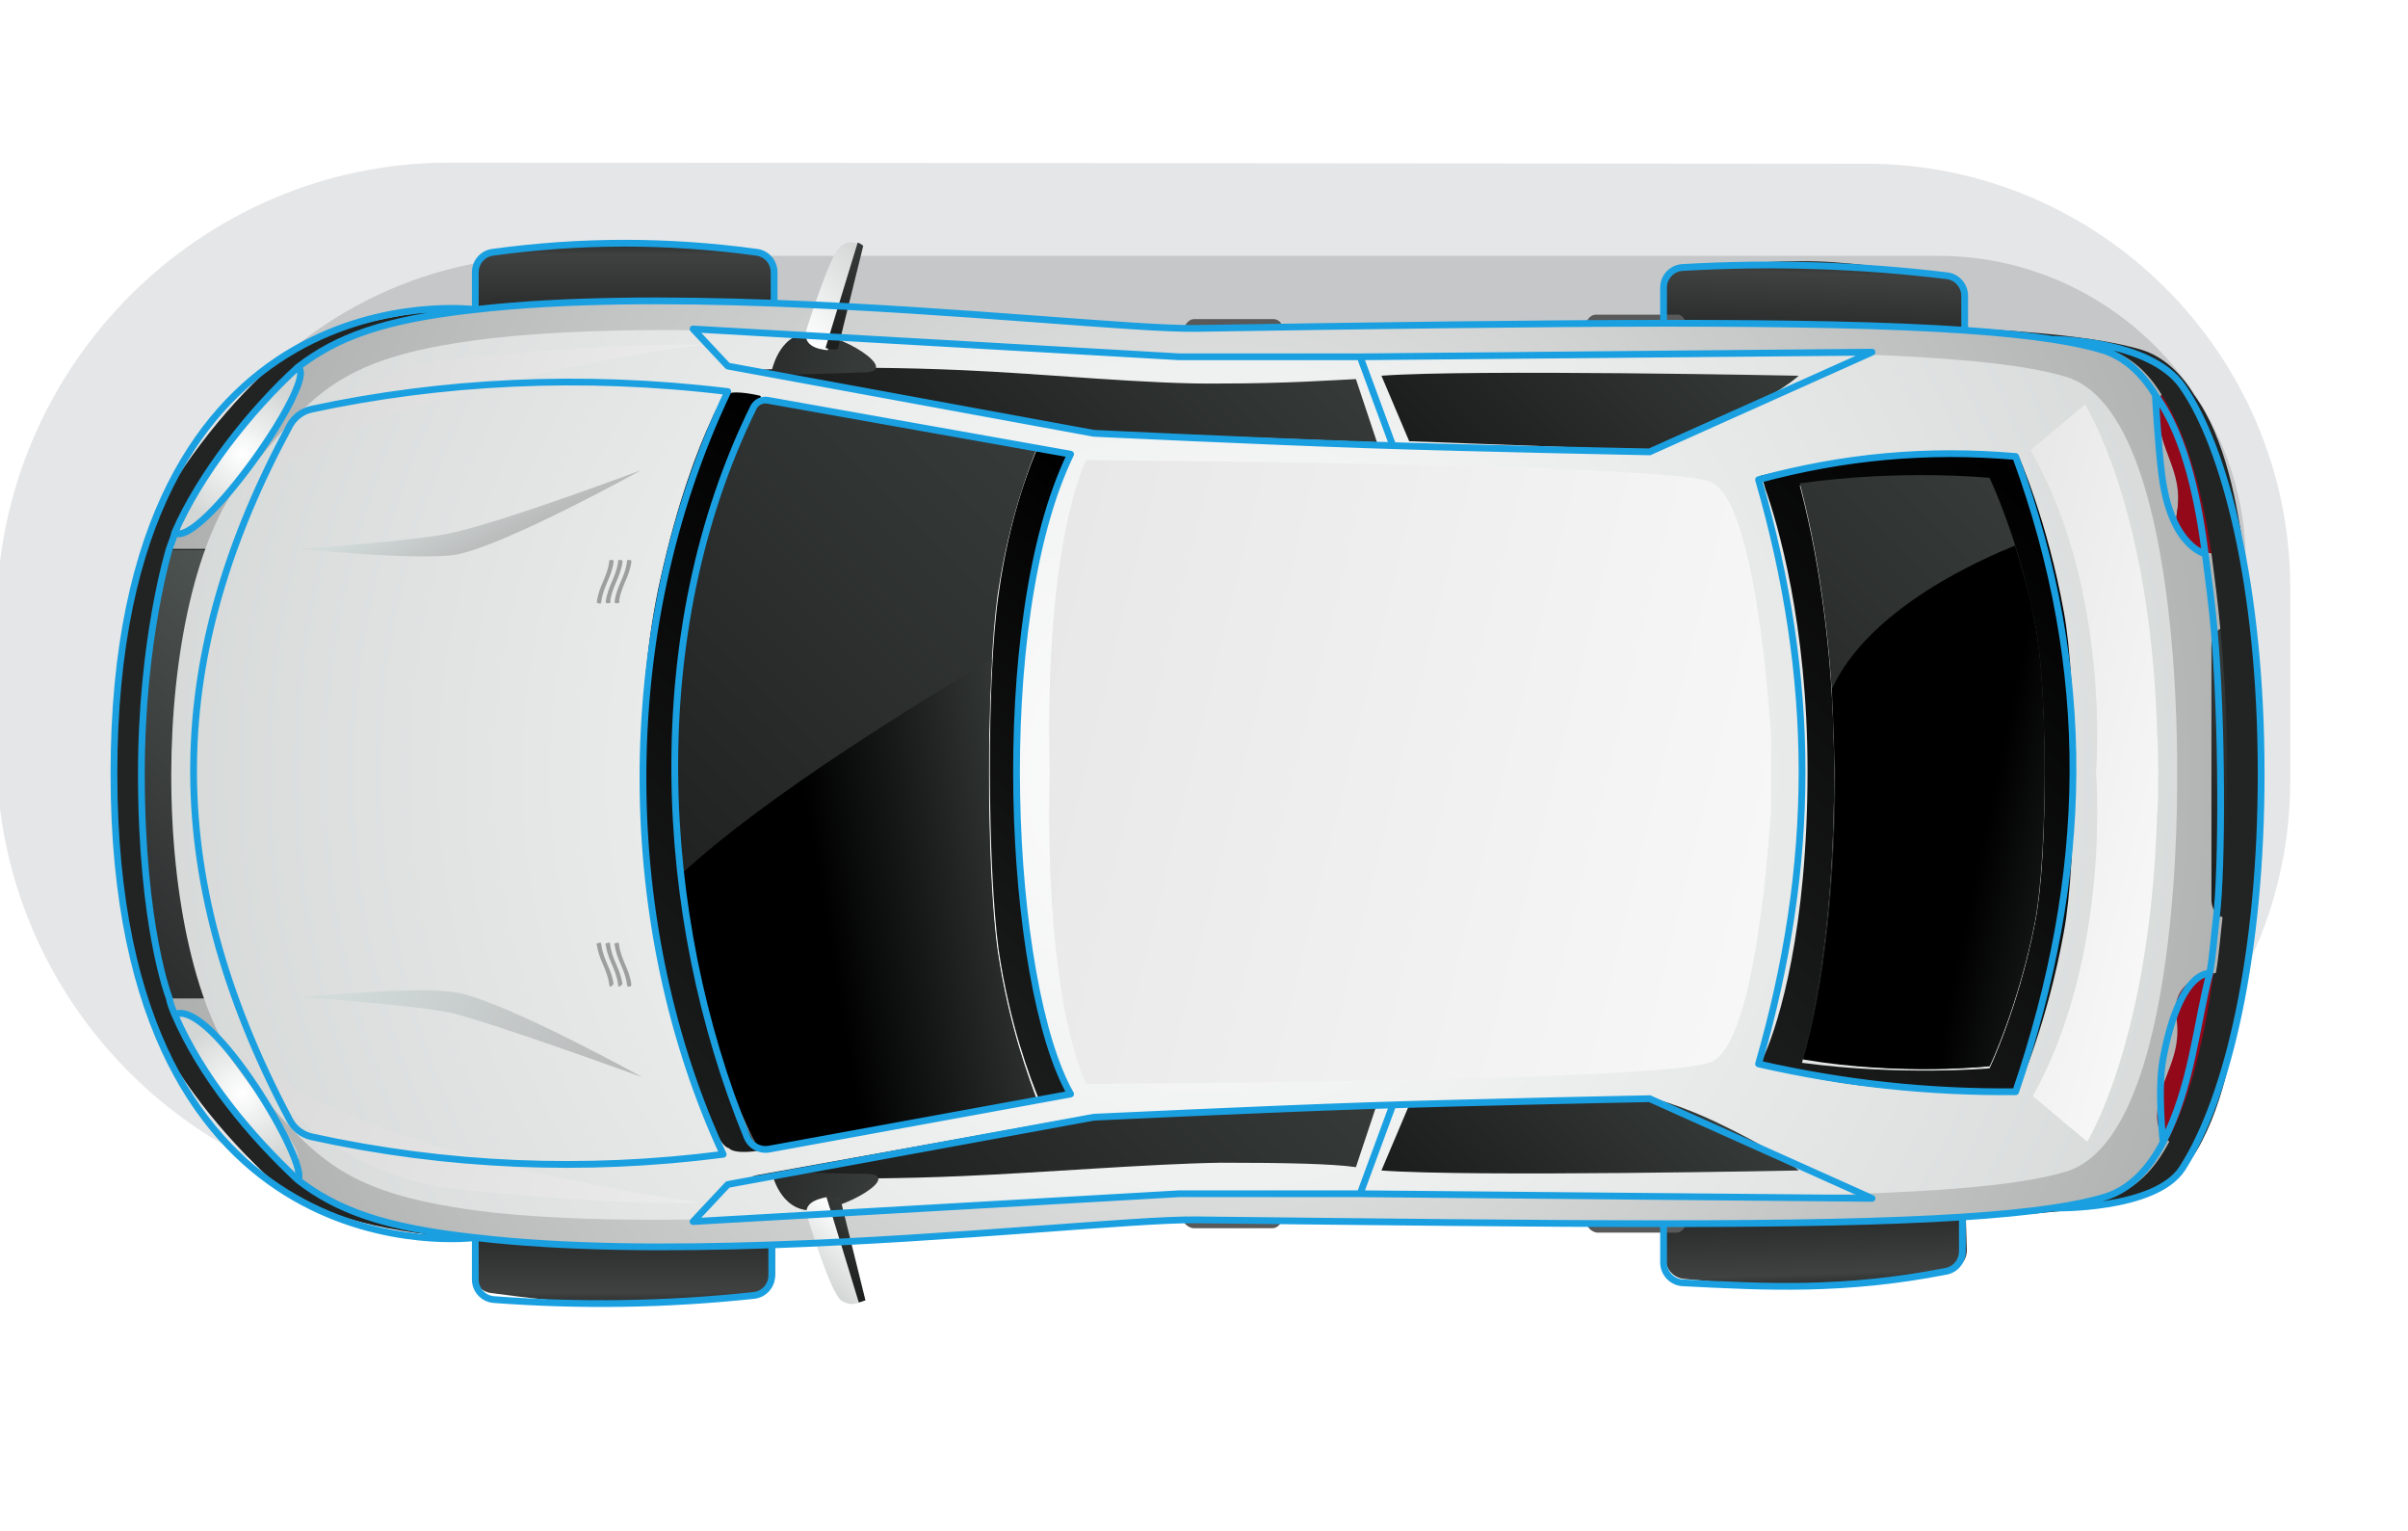 <svg width="711" height="452" viewBox="0 0 711 452" fill="none" xmlns="http://www.w3.org/2000/svg">
<g clip-path="url(#clip0_129_2)">
<g opacity="0.3" filter="url(#filter0_f_129_2)">
<path d="M551.069 355.652C619.873 355.652 676.227 299.298 676.227 230.494V173.485C676.227 104.681 619.873 48.328 551.069 48.328L132.676 48C59.285 48 -0.672 107.958 -1 181.676V222.303C-1 295.694 58.958 355.652 132.676 355.979L551.069 355.652Z" fill="#A9AAAE"/>
</g>
<g opacity="0.473" filter="url(#filter1_f_129_2)">
<path d="M572.039 355.652C622.168 355.979 663.123 315.025 662.795 264.896L663.123 166.277C663.123 116.476 622.168 75.521 572.367 75.521H163.475C95.982 75.521 41.266 130.237 41.266 197.73V233.77C41.266 301.264 95.982 355.979 163.475 355.979L572.039 355.652Z" fill="#A4A5A9"/>
</g>
<path d="M139.87 358.206C139.87 354.892 142.557 352.206 145.871 352.207L222.824 352.211C226.138 352.212 228.824 354.898 228.824 358.212L228.822 375.793C228.822 378.759 226.667 381.274 223.728 381.673C215.057 382.851 197.126 385.054 184.345 385.053C171.564 385.053 153.634 382.847 144.963 381.668C142.024 381.269 139.869 378.753 139.869 375.787L139.87 358.206Z" fill="url(#paint0_linear_129_2)"/>
<path d="M139.87 98.514C139.87 101.827 142.557 104.513 145.871 104.513L222.824 104.508C226.138 104.508 228.824 101.822 228.824 98.508L228.822 80.927C228.822 77.961 226.667 75.446 223.728 75.046C215.057 73.869 197.126 71.666 184.345 71.666C171.564 71.667 153.634 73.873 144.963 75.051C142.024 75.451 139.869 77.967 139.869 80.932L139.87 98.514Z" fill="url(#paint1_linear_129_2)"/>
<path d="M491.261 354.206C491.151 350.894 493.748 348.12 497.06 348.011L573.971 345.476C577.283 345.367 580.057 347.964 580.166 351.275L580.745 368.847C580.843 371.811 578.771 374.396 575.847 374.892C567.22 376.356 549.372 379.149 536.597 379.57C523.823 379.991 505.83 378.379 497.125 377.487C494.174 377.185 491.937 374.741 491.84 371.777L491.261 354.206Z" fill="url(#paint2_linear_129_2)"/>
<path d="M491.261 102.514C491.151 105.826 493.748 108.599 497.06 108.708L573.971 111.243C577.283 111.352 580.057 108.756 580.166 105.444L580.745 87.872C580.843 84.908 578.771 82.323 575.847 81.827C567.22 80.364 549.372 77.57 536.597 77.149C523.823 76.728 505.83 78.341 497.125 79.233C494.174 79.535 491.937 81.978 491.84 84.942L491.261 102.514Z" fill="url(#paint3_linear_129_2)"/>
<path d="M353.506 359.911C501.926 361.549 601.933 362.86 633.386 353.031C640.267 350.737 645.837 345.168 650.096 336.977C658.543 320.733 659.905 302.258 663.857 287.176C664.84 281.606 665.167 276.036 665.822 270.794C667.62 256.413 667.623 212.62 665.167 185.608C664.512 178.4 663.529 170.864 662.546 163.329C660.764 149.669 657.168 129.141 647.802 116.477C643.871 109.924 638.629 105.337 632.731 103.371C601.278 93.542 501.598 94.525 353.178 96.818C325.329 97.146 204.083 83.058 132.33 91.249C105.136 94.197 91.376 99.439 79.908 108.286C65.97 120.93 50.917 140.089 43.541 157.104C43.213 158.742 42.558 160.052 41.902 162.018C41.902 162.018 33.692 188.671 33.692 228.201C33.692 273.519 41.902 294.384 41.902 294.384C42.23 296.022 42.72 297.396 43.541 299.298C51.601 317.996 65.97 335.103 79.908 348.116C91.376 356.963 105.136 362.205 132.33 365.153C204.411 373.672 325.657 359.584 353.506 359.911Z" fill="#222423"/>
<path d="M353.505 359.911C501.925 361.55 592.353 362.86 623.806 353.031C630.687 350.737 636.256 345.168 640.516 336.977C638.878 335.339 637.567 332.717 637.567 329.441C637.567 317.646 644.775 312.404 643.137 299.626C641.499 290.78 649.362 288.159 654.277 287.176C655.259 281.606 655.587 276.036 656.242 270.794C654.604 269.811 653.621 267.518 653.621 265.552L652.966 190.85C652.966 188.884 653.949 186.591 655.587 185.608C654.932 178.4 653.949 170.864 652.966 163.329C648.051 162.346 641.171 159.397 642.809 151.206C645.103 138.428 637.567 132.858 637.239 121.391C637.239 119.425 637.567 117.787 638.222 116.477C634.291 109.924 629.048 105.337 623.151 103.371C591.698 93.542 501.597 94.525 353.177 96.818C325.328 97.146 212.293 83.058 140.541 91.248C113.347 94.197 99.586 99.439 88.119 108.286C89.102 111.89 88.119 116.149 85.825 119.098L62.235 151.206C59.614 154.483 56.01 156.776 51.751 157.104C51.423 158.742 50.768 160.052 50.113 162.018H80.255V294.384H50.113C50.44 296.022 51.096 297.333 51.751 299.298C55.682 299.954 59.614 301.92 62.235 305.196L85.825 337.304C88.446 340.581 89.102 344.512 88.119 348.116C99.586 356.963 113.347 362.205 140.541 365.154C212.621 373.672 325.656 359.584 353.505 359.911Z" fill="url(#paint4_radial_129_2)"/>
<path d="M80.584 162.345H50.442C38.974 200.023 38.647 256.705 50.442 294.711H80.584V162.345Z" fill="url(#paint5_linear_129_2)"/>
<path d="M350.229 352.047C492.751 353.685 579.903 354.996 610.046 345.822C644.775 335.338 642.809 228.528 642.809 228.528C642.809 228.528 644.775 121.718 610.046 111.234C579.903 102.06 493.079 103.043 350.229 105.008C323.69 105.336 214.915 92.231 145.783 99.766C100.569 105.008 93.033 115.165 72.065 140.721C43.56 175.123 43.233 282.26 72.065 316.99C93.361 342.218 100.569 352.702 145.783 357.945C214.587 365.153 323.363 351.392 350.229 352.047Z" fill="url(#paint6_radial_129_2)"/>
<path d="M303.378 278.331C300.101 254.741 299.774 201.336 303.378 178.073C307.309 150.552 316.483 133.515 316.483 133.515L306.654 131.549C304.033 137.446 297.808 153.501 294.859 175.452C291.255 200.025 291.583 256.051 294.859 280.296C298.135 302.576 304.36 318.63 306.654 324.2L316.155 323.217C316.155 323.217 307.309 305.852 303.378 278.331Z" fill="url(#paint7_linear_129_2)"/>
<path d="M224.417 339.599C223.107 338.288 222.124 335.995 220.158 332.063C216.226 323.545 210.329 308.473 205.086 284.883C197.878 250.809 197.878 205.595 205.414 171.848C210.656 148.258 216.554 133.187 220.485 124.668C222.124 121.064 223.434 118.443 224.745 117.133L224.417 116.805C224.417 116.805 217.537 115.167 215.243 116.15C213.605 117.133 211.967 119.426 210.001 124.013C206.069 132.532 200.172 147.603 194.93 171.193C187.394 204.94 187.722 249.826 194.93 283.9C200.172 307.49 206.069 322.562 210.001 331.08C211.967 335.667 213.277 338.288 215.243 338.944C217.209 340.909 224.417 339.599 224.417 339.599Z" fill="url(#paint8_linear_129_2)"/>
<path d="M294.53 280.622C290.926 256.049 291.254 200.023 294.53 175.778C297.806 153.499 304.031 137.445 306.325 131.875L224.743 117.786C223.432 119.097 221.794 121.39 220.484 125.322C216.552 133.841 210.655 148.912 205.412 172.502C197.877 206.248 198.204 251.135 205.412 285.209C210.655 308.799 216.552 323.87 220.484 332.389C222.122 335.993 223.433 338.614 224.743 339.925L306.325 325.181C304.031 318.956 297.806 302.902 294.53 280.622Z" fill="url(#paint9_linear_129_2)"/>
<path d="M595.958 321.248C595.958 321.248 604.476 302.245 609.391 275.051C613.322 254.083 613.322 201.661 609.391 180.692C604.476 153.498 595.958 134.495 595.958 134.495C595.958 134.495 563.849 131.218 530.102 138.099C526.826 138.754 523.222 139.737 519.946 140.392C519.946 140.392 520.601 141.703 521.256 144.324C524.86 154.481 533.706 184.296 533.706 227.544C533.707 274.724 525.188 301.59 521.256 310.764C520.273 313.057 519.618 314.368 519.618 314.368C523.222 315.351 526.826 316.334 530.103 316.989C564.177 324.852 595.958 321.248 595.958 321.248ZM541.57 228.199C541.57 188.883 535.672 159.395 531.413 143.341C561.228 139.082 587.439 141.703 587.439 141.703C587.439 141.703 595.958 159.395 600.872 184.623C604.476 203.954 604.804 252.772 600.872 272.43C595.958 297.658 587.439 315.351 587.439 315.351C587.439 315.351 561.556 317.644 532.068 313.713C536.328 298.314 541.57 270.792 541.57 228.199Z" fill="url(#paint10_linear_129_2)"/>
<path d="M587.438 314.696C587.438 314.696 595.957 297.003 600.871 271.775C604.475 252.444 604.803 203.626 600.871 183.968C595.957 158.74 587.438 141.048 587.438 141.048C587.438 141.048 561.227 138.426 531.412 142.686C535.671 158.74 541.569 188.227 541.569 227.544C541.569 270.137 536.327 297.658 532.067 312.402C561.555 317.644 587.438 314.696 587.438 314.696Z" fill="url(#paint11_linear_129_2)"/>
<path d="M406.581 130.566L400.356 111.891C393.475 112.218 380.042 113.201 360.384 113.201C339.743 113.529 307.634 110.253 284.372 109.27C247.349 107.632 222.121 109.27 222.121 109.27L322.05 127.29L406.581 130.566Z" fill="url(#paint12_linear_129_2)"/>
<path d="M284.372 347.132C307.634 346.149 339.743 343.528 360.384 343.201C380.042 343.201 393.475 343.528 400.356 344.511L406.581 325.836L322.05 329.112L222.121 347.132C222.121 347.132 247.349 348.771 284.372 347.132Z" fill="url(#paint13_linear_129_2)"/>
<path d="M509.788 123.685C526.497 115.494 531.084 110.907 531.084 110.907C531.084 110.907 434.104 108.941 407.893 110.907L416.084 130.237L486.853 132.858C486.853 132.858 495.372 130.893 509.788 123.685Z" fill="url(#paint14_linear_129_2)"/>
<path d="M531.084 345.495C531.084 345.495 526.497 340.908 509.788 332.717C495.372 325.509 486.526 323.871 486.526 323.871L416.084 326.165L407.893 345.495C434.104 347.461 531.084 345.495 531.084 345.495Z" fill="url(#paint15_linear_129_2)"/>
<path d="M62.563 151.535L86.153 119.426C88.774 116.15 89.43 112.218 88.447 108.614C80.256 114.839 73.375 123.685 64.202 134.825C59.615 140.723 55.683 148.586 52.407 157.76C56.338 157.104 59.942 154.811 62.563 151.535Z" fill="url(#paint16_radial_129_2)"/>
<path d="M86.154 336.975L62.564 304.867C59.943 301.59 56.339 299.297 52.079 298.969C55.356 308.143 59.288 316.006 63.874 321.904C73.048 333.043 79.929 341.89 88.12 348.115C89.103 344.511 88.447 340.579 86.154 336.975Z" fill="url(#paint17_radial_129_2)"/>
<path d="M638.224 116.476C637.569 117.786 637.241 119.425 637.241 121.391C637.241 133.185 644.777 138.755 642.811 151.206C641.5 159.724 648.381 162.673 652.968 163.328C650.347 145.636 645.76 127.943 638.224 116.476Z" fill="#93091A"/>
<path d="M642.48 299.628C644.774 312.406 637.238 317.976 636.91 329.443C636.91 332.719 638.221 335.34 639.859 336.979C647.067 323.873 650.999 305.525 653.62 287.178C649.033 287.833 641.497 290.782 642.48 299.628Z" fill="#93091A"/>
<path d="M134.971 163.659C149.715 160.71 189.359 138.758 189.359 138.758C189.359 138.758 147.421 154.485 132.677 157.434C121.865 159.727 88.774 162.021 88.774 162.021C88.774 162.021 123.831 165.625 134.971 163.659Z" fill="url(#paint18_linear_129_2)"/>
<path d="M189.686 317.976C189.686 317.976 150.042 296.024 135.298 293.075C123.831 290.782 89.429 294.386 89.429 294.386C89.429 294.386 122.52 296.679 133.332 298.973C147.421 302.577 189.686 317.976 189.686 317.976Z" fill="url(#paint19_linear_129_2)"/>
<path d="M294.53 280.625C291.909 260.967 291.254 222.306 292.892 194.457C273.234 206.252 227.037 234.101 201.153 258.018C202.136 267.52 203.447 276.038 205.413 284.557C210.655 308.147 216.552 323.218 220.484 331.737C222.122 335.341 223.433 337.962 224.743 339.272L306.325 325.184C304.031 318.959 297.806 302.905 294.53 280.625Z" fill="url(#paint20_linear_129_2)"/>
<path d="M522.895 239.669V216.735C520.929 189.213 516.014 145.637 504.547 142.033C488.165 136.791 320.742 135.808 320.742 135.808C320.742 135.808 308.292 158.743 309.93 227.875C308.292 297.006 320.742 319.941 320.742 319.941C320.742 319.941 487.838 319.285 504.547 313.716C516.014 310.767 520.929 267.191 522.895 239.669Z" fill="url(#paint21_linear_129_2)"/>
<path d="M636.912 240.323C637.24 236.719 637.24 232.787 637.24 228.2C637.24 228.2 637.24 219.682 636.912 216.078C634.946 149.239 615.616 119.424 615.616 119.424L599.562 132.858C623.479 174.468 618.892 228.2 618.892 228.2C618.892 228.2 623.479 281.933 600.217 323.543L616.271 336.976C616.271 336.976 634.946 307.161 636.912 240.323Z" fill="url(#paint22_linear_129_2)"/>
<path d="M207.378 101.731C207.378 101.731 183.133 101.076 135.953 105.663C89.429 110.25 68.46 151.532 68.46 151.532C93.033 115.82 207.378 101.731 207.378 101.731Z" fill="url(#paint23_linear_129_2)"/>
<path d="M207.053 354.998C207.053 354.998 93.035 340.582 68.135 305.198C68.135 305.198 89.104 346.48 135.628 351.067C183.136 355.981 207.053 354.998 207.053 354.998Z" fill="url(#paint24_linear_129_2)"/>
<path d="M255.54 346.48C243.745 346.48 231.623 345.497 228.019 346.48C228.019 346.48 230.312 357.292 239.486 357.292C248.988 357.619 267.335 346.48 255.54 346.48Z" fill="url(#paint25_linear_129_2)"/>
<path d="M253.576 384.485L244.075 353.36C240.798 354.015 236.867 355.326 238.505 359.585C238.505 359.585 245.058 381.209 248.334 383.83C250.3 385.141 252.266 385.141 253.576 384.485Z" fill="url(#paint26_linear_129_2)"/>
<path d="M248.006 353.358C248.006 353.358 246.04 353.358 244.075 353.358L253.576 384.484C254.559 384.156 255.542 383.828 255.542 383.828L248.006 353.358Z" fill="url(#paint27_linear_129_2)"/>
<path d="M254.887 109.924C266.682 109.924 248.007 97.801 238.833 98.456C229.659 98.456 227.693 110.251 227.693 110.251C230.97 110.907 243.42 110.251 254.887 109.924Z" fill="url(#paint28_linear_129_2)"/>
<path d="M253.578 71.918C251.939 71.59 249.974 70.935 248.008 72.901C245.059 75.194 238.179 97.146 238.179 97.146C236.868 101.733 240.8 103.044 244.404 103.371L253.578 71.918Z" fill="url(#paint29_linear_129_2)"/>
<path d="M247.351 103.043L254.887 72.572C254.887 72.572 254.231 71.917 253.248 71.59L243.747 102.715C245.713 103.37 247.351 103.043 247.351 103.043Z" fill="url(#paint30_linear_129_2)"/>
<path d="M376.113 94.199H352.524C351.213 94.199 349.902 95.509 349.575 97.148L378.735 96.82C378.735 95.509 377.424 94.199 376.113 94.199Z" fill="#595959"/>
<path d="M494.718 92.886H471.128C469.817 92.886 468.507 94.196 468.179 95.835H497.667C497.667 93.869 496.356 92.558 494.718 92.886Z" fill="#595959"/>
<path d="M375.786 362.533C377.096 362.533 378.407 361.222 378.735 359.584H349.247C349.247 360.895 350.558 362.205 352.196 362.533H375.786Z" fill="#595959"/>
<path d="M495.044 363.845C496.354 363.845 497.665 362.535 497.992 360.897H468.505C468.505 362.207 469.816 363.518 471.454 363.845H495.044Z" fill="#595959"/>
<path d="M177.566 177.414C178.221 172.827 180.515 170.534 181.17 165.947C181.17 165.292 181.17 165.292 180.515 165.292C179.86 165.292 179.86 165.292 179.86 165.947C179.204 170.534 176.911 172.827 176.256 177.414C176.256 178.07 176.256 178.07 176.911 178.07C177.238 178.397 177.566 178.07 177.566 177.414Z" fill="#9E9E9E"/>
<path d="M180.186 177.414C180.841 172.827 183.135 170.534 183.79 165.947C183.79 165.292 183.79 165.292 183.135 165.292C182.48 165.292 182.48 165.292 182.48 165.947C181.824 170.534 179.531 172.827 178.876 177.414C178.876 178.07 178.876 178.07 179.531 178.07C180.186 178.07 180.514 177.742 180.186 177.414Z" fill="#9E9E9E"/>
<path d="M182.807 177.416C183.463 172.829 185.756 170.535 186.411 165.948C186.411 165.293 186.411 165.293 185.756 165.293C185.101 165.293 185.101 165.293 185.101 165.948C184.445 170.535 182.152 172.829 181.497 177.415C181.497 178.071 181.497 178.071 182.152 178.071C182.807 178.071 183.135 177.743 182.807 177.416Z" fill="#9E9E9E"/>
<path d="M181.171 290.455C180.515 285.868 178.222 283.575 177.567 278.988C177.567 278.333 177.239 278.005 176.911 278.333C176.256 278.333 175.928 278.66 176.256 278.988C176.911 283.575 179.205 285.868 179.86 290.455C179.86 291.11 180.188 291.438 180.515 291.11C180.515 291.11 180.843 290.783 181.171 290.455Z" fill="#9E9E9E"/>
<path d="M183.792 290.455C183.137 285.868 180.843 283.575 180.188 278.988C180.188 278.333 179.86 278.005 179.533 278.333C178.877 278.333 178.55 278.66 178.877 278.988C179.532 283.575 181.826 285.868 182.481 290.455C182.481 291.11 182.809 291.438 183.137 291.11C183.137 291.11 183.464 290.783 183.792 290.455Z" fill="#9E9E9E"/>
<path d="M186.411 290.454C185.756 285.867 183.463 283.574 182.807 278.987C182.807 278.332 182.48 278.004 182.152 278.332C181.497 278.332 181.169 278.659 181.497 278.987C182.152 283.574 184.446 285.867 185.101 290.454C185.101 291.11 185.428 291.437 185.756 291.11C186.084 291.437 186.411 291.11 186.411 290.454Z" fill="#9E9E9E"/>
<path d="M657.553 228.202C657.553 228.202 657.881 208.871 655.587 185.609C653.949 186.592 652.966 188.885 652.966 190.851V265.553C652.966 267.519 653.949 269.812 655.587 270.795C657.881 247.533 657.553 228.202 657.553 228.202Z" fill="url(#paint31_linear_129_2)"/>
<path d="M587.44 314.697C587.44 314.697 595.958 297.004 600.873 271.776C604.477 252.445 604.804 203.627 600.873 183.969C599.235 175.123 596.941 167.587 594.975 161.035C586.129 164.639 552.055 179.055 540.915 203.3C541.243 210.835 541.57 219.026 541.898 227.873C541.898 270.466 536.656 297.987 532.397 312.731C561.556 317.645 587.44 314.697 587.44 314.697Z" fill="url(#paint32_linear_129_2)"/>
<path d="M322.952 127.9L322.771 128.884C322.815 128.892 322.86 128.897 322.904 128.899L322.952 127.9ZM487.091 133.375L487.071 134.375C487.219 134.378 487.365 134.348 487.5 134.288L487.091 133.375ZM552.746 103.949L553.155 104.861C553.587 104.668 553.824 104.198 553.723 103.735C553.622 103.273 553.211 102.944 552.737 102.949L552.746 103.949ZM214.894 108.055L214.164 108.738C214.31 108.895 214.503 109 214.713 109.038L214.894 108.055ZM348.257 105.317L348.2 106.316C348.219 106.317 348.238 106.317 348.257 106.317V105.317ZM204.635 97.105L204.692 96.107C204.284 96.084 203.903 96.311 203.729 96.682C203.556 97.052 203.626 97.491 203.905 97.789L204.635 97.105ZM316.113 134.059L317.012 134.496C317.149 134.215 317.146 133.885 317.004 133.605C316.861 133.326 316.596 133.13 316.288 133.075L316.113 134.059ZM316.113 322.936L316.292 323.92C316.612 323.861 316.883 323.651 317.02 323.357C317.157 323.062 317.142 322.72 316.98 322.438L316.113 322.936ZM214.894 115.582L215.797 116.012C215.935 115.722 215.925 115.382 215.77 115.1C215.615 114.818 215.334 114.628 215.014 114.59L214.894 115.582ZM213.526 340.729L213.654 341.72C213.97 341.68 214.248 341.491 214.402 341.212C214.556 340.933 214.568 340.597 214.434 340.308L213.526 340.729ZM621.988 353.184L622.287 354.139C622.293 354.137 622.299 354.135 622.305 354.133L621.988 353.184ZM652.443 287.322L653.41 287.575C653.417 287.549 653.423 287.522 653.428 287.495L652.443 287.322ZM621.333 103.496L621.65 102.548C621.644 102.546 621.638 102.544 621.632 102.542L621.333 103.496ZM352.864 96.943L352.876 97.943H352.879L352.864 96.943ZM140.334 91.372L140.442 92.367L140.448 92.366L140.334 91.372ZM87.939 108.411L87.328 107.62C87.307 107.636 87.286 107.653 87.267 107.671L87.939 108.411ZM51.589 157.235L50.672 156.837C50.644 156.902 50.623 156.97 50.609 157.039L51.589 157.235ZM49.952 162.15L49.003 161.834C49.001 161.841 48.999 161.848 48.996 161.856L49.952 162.15ZM49.952 294.531L50.933 294.335C50.921 294.277 50.904 294.22 50.883 294.165L49.952 294.531ZM87.939 348.269L87.256 349C87.279 349.021 87.303 349.042 87.328 349.061L87.939 348.269ZM140.334 365.308L140.452 364.315L140.442 364.314L140.334 365.308ZM595.149 134.744L596.089 134.401C595.955 134.035 595.622 133.781 595.235 133.748L595.149 134.744ZM519.235 141.587L518.974 140.622C518.715 140.692 518.495 140.863 518.363 141.097C518.232 141.331 518.2 141.607 518.274 141.865L519.235 141.587ZM519.235 314.04L518.274 313.762C518.198 314.026 518.234 314.31 518.374 314.547C518.513 314.784 518.744 314.953 519.013 315.015L519.235 314.04ZM595.149 322.252L595.158 323.252C595.583 323.248 595.959 322.976 596.096 322.574L595.149 322.252ZM487.091 324.305L487.5 323.392C487.365 323.332 487.219 323.302 487.072 323.305L487.091 324.305ZM552.747 353.731L552.738 354.731C553.211 354.735 553.622 354.407 553.724 353.945C553.825 353.482 553.588 353.012 553.156 352.819L552.747 353.731ZM214.894 349.625L214.713 348.641C214.503 348.68 214.311 348.785 214.164 348.941L214.894 349.625ZM322.952 329.779L322.905 328.78C322.86 328.783 322.815 328.788 322.772 328.796L322.952 329.779ZM348.257 352.362V351.362C348.238 351.362 348.219 351.363 348.2 351.364L348.257 352.362ZM204.635 360.574L203.906 359.891C203.626 360.189 203.556 360.628 203.73 360.998C203.903 361.369 204.284 361.596 204.692 361.573L204.635 360.574ZM487.5 134.288L553.155 104.861L552.337 103.036L486.682 132.463L487.5 134.288ZM214.713 109.038L322.771 128.884L323.132 126.917L215.074 107.071L214.713 109.038ZM322.952 127.9C322.904 128.899 322.904 128.899 322.905 128.899H322.906C322.908 128.899 322.91 128.9 322.913 128.9C322.919 128.9 322.928 128.9 322.94 128.901C322.964 128.902 323 128.904 323.047 128.906C323.141 128.911 323.282 128.917 323.466 128.926C323.836 128.944 324.381 128.969 325.087 129.003C326.499 129.069 328.552 129.165 331.115 129.284C336.242 129.521 343.411 129.849 351.582 130.209C367.923 130.931 388.273 131.787 404.304 132.322L404.371 130.323C388.351 129.788 368.009 128.933 351.67 128.211C343.501 127.851 336.333 127.523 331.208 127.286C328.645 127.167 326.593 127.071 325.181 127.005C324.476 126.972 323.93 126.946 323.561 126.928C323.377 126.92 323.236 126.913 323.142 126.908C323.095 126.906 323.059 126.904 323.035 126.903C323.023 126.903 323.014 126.902 323.008 126.902C323.005 126.902 323.003 126.902 323.002 126.902C323.001 126.902 323 126.902 323 126.902C323 126.902 322.999 126.902 322.952 127.9ZM404.304 132.322C420.335 132.856 441.027 133.37 457.71 133.749C466.052 133.939 473.392 134.095 478.647 134.204C481.274 134.259 483.38 134.302 484.829 134.331C485.554 134.345 486.115 134.356 486.494 134.364C486.683 134.367 486.828 134.37 486.925 134.372C486.973 134.373 487.01 134.374 487.034 134.374C487.047 134.374 487.056 134.375 487.062 134.375C487.065 134.375 487.067 134.375 487.069 134.375C487.07 134.375 487.07 134.375 487.071 134.375C487.071 134.375 487.071 134.375 487.091 133.375C487.11 132.375 487.11 132.375 487.11 132.375C487.109 132.375 487.109 132.375 487.108 132.375C487.106 132.375 487.104 132.375 487.101 132.375C487.095 132.375 487.086 132.375 487.073 132.375C487.049 132.374 487.012 132.373 486.964 132.372C486.867 132.371 486.723 132.368 486.533 132.364C486.154 132.357 485.594 132.345 484.87 132.331C483.421 132.302 481.315 132.259 478.688 132.205C473.435 132.096 466.096 131.94 457.756 131.75C441.074 131.37 420.39 130.857 404.371 130.323L404.304 132.322ZM348.314 104.319L204.692 96.107L204.578 98.104L348.2 106.316L348.314 104.319ZM203.905 97.789L214.164 108.738L215.624 107.371L205.365 96.422L203.905 97.789ZM552.737 102.949L401.593 104.317L401.611 106.317L552.755 104.949L552.737 102.949ZM401.602 104.317H348.257V106.317H401.602V104.317ZM400.663 105.663L410.238 131.668L412.115 130.977L402.54 104.972L400.663 105.663ZM315.933 321.952L226.946 338.201L227.305 340.168L316.292 323.92L315.933 321.952ZM226.528 119.139L315.938 135.044L316.288 133.075L226.878 117.17L226.528 119.139ZM221.5 335.255C194.868 269.902 190.82 186.934 223.355 120.728L221.56 119.846C188.721 186.67 192.849 270.248 219.648 336.01L221.5 335.255ZM315.213 133.622C303.139 158.475 298.527 197.847 299.212 234.932C299.555 253.496 301.226 271.534 303.972 286.959C306.714 302.359 310.542 315.241 315.245 323.434L316.98 322.438C312.451 314.549 308.67 301.94 305.941 286.609C303.216 271.302 301.553 253.37 301.211 234.895C300.528 197.9 305.149 158.916 317.012 134.496L315.213 133.622ZM213.991 115.153C179.663 187.286 181.722 274.509 212.619 341.149L214.434 340.308C183.778 274.188 181.734 187.589 215.797 116.012L213.991 115.153ZM92.238 121.757C129.961 113.655 171.415 111.316 214.773 116.575L215.014 114.59C171.435 109.304 129.757 111.653 91.818 119.802L92.238 121.757ZM213.398 339.737C172.606 345.004 131.817 343.284 92.256 334.58L91.826 336.534C131.617 345.288 172.638 347.016 213.654 341.72L213.398 339.737ZM86.439 330.151C66.81 293.176 57.786 258.889 58.164 225.514C58.542 192.138 68.323 159.602 86.417 126.128L84.658 125.177C66.447 158.866 56.547 191.721 56.164 225.492C55.782 259.264 64.919 293.879 84.672 331.089L86.439 330.151ZM622.305 354.133C629.508 351.73 635.245 345.924 639.577 337.589L637.802 336.667C633.619 344.717 628.222 350.051 621.672 352.236L622.305 354.133ZM653.428 287.495C654.414 281.903 654.757 276.207 655.4 271.062L653.416 270.814C652.748 276.154 652.437 281.6 651.458 287.148L653.428 287.495ZM654.749 185.652C654.092 178.42 653.107 170.864 652.125 163.331L650.142 163.59C651.125 171.13 652.104 178.647 652.757 185.833L654.749 185.652ZM637.255 116.089C633.233 109.383 627.822 104.606 621.65 102.548L621.017 104.445C626.633 106.318 631.701 110.717 635.539 117.117L637.255 116.089ZM140.226 90.378C112.951 93.338 98.992 98.616 87.328 107.62L88.55 109.203C99.809 100.512 113.357 95.305 140.442 92.367L140.226 90.378ZM50.609 157.039C50.46 157.782 50.236 158.462 49.955 159.224C49.68 159.971 49.337 160.832 49.003 161.834L50.901 162.466C51.222 161.502 51.534 160.725 51.832 159.915C52.125 159.12 52.391 158.326 52.57 157.431L50.609 157.039ZM48.971 294.727C49.318 296.462 49.838 297.907 50.671 299.841L52.508 299.05C51.701 297.178 51.241 295.876 50.933 294.335L48.971 294.727ZM87.328 349.061C98.992 358.065 112.951 363.343 140.226 366.302L140.442 364.314C113.357 361.375 99.809 356.168 88.55 347.478L87.328 349.061ZM49.952 162.15C48.996 161.856 48.996 161.856 48.996 161.856C48.996 161.857 48.996 161.857 48.996 161.858C48.995 161.859 48.995 161.86 48.994 161.862C48.993 161.866 48.992 161.871 48.989 161.878C48.985 161.892 48.979 161.913 48.971 161.94C48.955 161.993 48.931 162.073 48.9 162.177C48.839 162.387 48.75 162.697 48.636 163.104C48.409 163.92 48.086 165.125 47.699 166.693C46.925 169.83 45.894 174.419 44.864 180.246C42.804 191.899 40.745 208.505 40.745 228.34H42.745C42.745 208.641 44.79 192.153 46.833 180.594C47.855 174.815 48.876 170.269 49.641 167.172C50.023 165.624 50.341 164.438 50.563 163.641C50.674 163.242 50.761 162.941 50.82 162.741C50.849 162.64 50.871 162.565 50.886 162.516C50.894 162.491 50.899 162.472 50.903 162.461C50.905 162.455 50.906 162.45 50.907 162.448C50.907 162.446 50.908 162.445 50.908 162.445C50.908 162.444 50.908 162.444 50.908 162.444C50.908 162.444 50.908 162.444 49.952 162.15ZM40.745 228.34C40.745 251.063 42.803 267.672 44.866 278.617C45.898 284.089 46.931 288.145 47.709 290.839C48.098 292.187 48.423 293.194 48.653 293.868C48.768 294.205 48.858 294.458 48.921 294.63C48.952 294.715 48.977 294.78 48.994 294.825C49.002 294.847 49.009 294.864 49.013 294.876C49.016 294.882 49.018 294.887 49.019 294.89C49.02 294.892 49.02 294.893 49.021 294.894C49.021 294.895 49.021 294.895 49.021 294.896C49.021 294.896 49.021 294.897 49.952 294.531C50.883 294.165 50.883 294.165 50.883 294.165C50.883 294.165 50.883 294.164 50.882 294.164C50.882 294.162 50.88 294.159 50.879 294.155C50.876 294.146 50.87 294.133 50.863 294.114C50.849 294.077 50.828 294.019 50.799 293.941C50.741 293.784 50.656 293.545 50.546 293.223C50.327 292.579 50.011 291.602 49.631 290.285C48.87 287.65 47.851 283.656 46.831 278.247C44.791 267.427 42.745 250.941 42.745 228.34H40.745ZM87.267 107.671C73.258 120.387 58.114 139.66 50.672 156.837L52.507 157.632C59.81 140.777 74.757 121.727 88.611 109.152L87.267 107.671ZM50.671 299.841C58.803 318.716 73.271 335.934 87.256 349L88.622 347.539C74.745 334.574 60.489 317.575 52.508 299.05L50.671 299.841ZM652.125 163.331C651.232 156.483 649.881 147.884 647.573 139.396C645.267 130.92 641.988 122.485 637.201 116.009L635.593 117.197C640.167 123.387 643.366 131.55 645.643 139.921C647.917 148.28 649.253 156.777 650.142 163.59L652.125 163.331ZM639.577 337.589C643.857 329.353 646.331 320.573 648.227 312.006C650.139 303.372 651.438 295.109 653.41 287.575L651.476 287.068C649.499 294.619 648.142 303.137 646.275 311.573C644.392 320.077 641.964 328.659 637.802 336.667L639.577 337.589ZM655.4 271.062C657.209 256.582 657.207 212.707 654.749 185.652L652.757 185.833C655.208 212.809 655.2 256.529 653.416 270.814L655.4 271.062ZM51.035 158.067C51.758 158.549 52.6 158.647 53.437 158.519C54.261 158.392 55.134 158.04 56.022 157.549C57.8 156.565 59.842 154.907 61.999 152.831C66.326 148.667 71.296 142.646 75.809 136.401C80.323 130.156 84.415 123.639 86.971 118.467C88.244 115.892 89.166 113.592 89.548 111.8C89.738 110.91 89.815 110.062 89.68 109.337C89.541 108.581 89.147 107.871 88.361 107.505L87.517 109.318C87.554 109.335 87.655 109.38 87.714 109.701C87.779 110.052 87.759 110.603 87.593 111.382C87.262 112.928 86.429 115.051 85.178 117.581C82.688 122.619 78.663 129.038 74.188 135.23C69.713 141.422 64.821 147.34 60.612 151.39C58.501 153.422 56.607 154.94 55.054 155.799C54.278 156.228 53.637 156.464 53.133 156.542C52.642 156.617 52.342 156.535 52.144 156.403L51.035 158.067ZM52.004 300.356C52.958 299.921 54.257 300.025 55.969 300.862C57.666 301.692 59.599 303.164 61.673 305.145C65.812 309.098 70.333 314.901 74.424 321.025C78.511 327.144 82.136 333.533 84.494 338.632C85.675 341.186 86.523 343.382 86.958 345.041C87.176 345.874 87.279 346.527 87.284 346.999C87.29 347.511 87.18 347.617 87.208 347.586L88.669 348.952C89.179 348.407 89.291 347.642 89.284 346.977C89.276 346.273 89.131 345.442 88.893 344.534C88.414 342.71 87.512 340.392 86.309 337.792C83.899 332.582 80.22 326.101 76.087 319.914C71.958 313.733 67.344 307.795 63.054 303.698C60.913 301.654 58.808 300.024 56.847 299.065C54.9 298.113 52.919 297.742 51.175 298.536L52.004 300.356ZM140.334 91.372C140.465 90.381 140.464 90.381 140.463 90.381C140.462 90.381 140.46 90.38 140.458 90.38C140.454 90.38 140.448 90.379 140.441 90.378C140.426 90.376 140.405 90.373 140.377 90.37C140.322 90.363 140.242 90.354 140.137 90.342C139.927 90.32 139.62 90.288 139.221 90.254C138.423 90.187 137.259 90.108 135.781 90.062C132.826 89.97 128.613 90.009 123.561 90.533C113.46 91.581 99.979 94.568 86.49 102.335C59.433 117.913 32.644 152.538 32.644 228.34H34.644C34.644 153.062 61.2 119.203 87.488 104.068C100.672 96.477 113.863 93.55 123.767 92.523C128.717 92.009 132.839 91.971 135.719 92.061C137.158 92.105 138.286 92.182 139.051 92.247C139.434 92.28 139.725 92.309 139.919 92.331C140.017 92.341 140.089 92.35 140.137 92.355C140.161 92.358 140.178 92.361 140.189 92.362C140.195 92.363 140.199 92.363 140.201 92.363C140.202 92.364 140.203 92.364 140.203 92.364C140.203 92.364 140.203 92.364 140.334 91.372ZM32.644 228.34C32.644 304.143 59.433 338.768 86.49 354.346C99.979 362.112 113.46 365.1 123.561 366.147C128.613 366.671 132.826 366.711 135.781 366.619C137.259 366.573 138.423 366.494 139.221 366.426C139.62 366.392 139.927 366.361 140.137 366.338C140.242 366.327 140.322 366.317 140.377 366.311C140.405 366.307 140.426 366.305 140.441 366.303C140.448 366.302 140.454 366.301 140.458 366.301C140.46 366.3 140.462 366.3 140.463 366.3C140.464 366.3 140.465 366.3 140.334 365.308C140.203 364.317 140.203 364.317 140.203 364.317C140.203 364.317 140.202 364.317 140.201 364.317C140.199 364.317 140.195 364.318 140.189 364.319C140.178 364.32 140.161 364.322 140.137 364.325C140.089 364.331 140.017 364.339 139.919 364.35C139.725 364.371 139.434 364.401 139.051 364.433C138.286 364.498 137.158 364.575 135.719 364.62C132.839 364.71 128.717 364.671 123.767 364.158C113.863 363.131 100.672 360.203 87.488 352.613C61.2 337.477 34.644 303.618 34.644 228.34H32.644ZM621.632 102.542C617.464 101.239 612.333 100.13 606.245 99.19L605.939 101.167C611.97 102.098 616.995 103.188 621.035 104.451L621.632 102.542ZM606.239 357.574C612.621 356.622 617.973 355.488 622.287 354.139L621.69 352.23C617.51 353.537 612.268 354.652 605.944 355.596L606.239 357.574ZM666.644 228.382C666.644 281.041 657.072 323.183 643.549 344.295L645.233 345.374C659.067 323.776 668.644 281.167 668.644 228.382H666.644ZM643.549 344.295C641.704 347.176 638.518 349.368 634.643 351.016C630.78 352.659 626.329 353.721 622.085 354.403C617.847 355.083 613.849 355.379 610.909 355.505C609.44 355.568 608.238 355.588 607.404 355.592C606.988 355.594 606.664 355.592 606.444 355.59C606.335 355.589 606.252 355.588 606.196 355.587C606.169 355.586 606.148 355.586 606.135 355.586C606.128 355.585 606.123 355.585 606.12 355.585C606.118 355.585 606.117 355.585 606.117 355.585C606.117 355.585 606.116 355.585 606.092 356.585C606.068 357.585 606.068 357.585 606.069 357.585C606.07 357.585 606.073 357.585 606.075 357.585C606.079 357.585 606.085 357.585 606.093 357.585C606.109 357.585 606.132 357.586 606.162 357.586C606.222 357.587 606.31 357.589 606.424 357.59C606.653 357.592 606.987 357.594 607.415 357.592C608.27 357.587 609.498 357.567 610.995 357.503C613.986 357.375 618.065 357.074 622.402 356.377C626.734 355.682 631.358 354.586 635.426 352.856C639.481 351.131 643.081 348.733 645.233 345.374L643.549 344.295ZM606.092 100.178C606.092 101.178 606.092 101.178 606.092 101.178C606.093 101.178 606.094 101.178 606.095 101.178C606.098 101.178 606.103 101.178 606.109 101.178C606.121 101.179 606.141 101.179 606.166 101.179C606.218 101.179 606.297 101.18 606.4 101.182C606.606 101.185 606.912 101.192 607.307 101.205C608.096 101.231 609.238 101.285 610.639 101.392C613.444 101.606 617.28 102.033 621.41 102.887C629.744 104.61 638.97 108.009 643.572 114.587L645.21 113.44C640.134 106.183 630.21 102.664 621.814 100.929C617.579 100.053 613.655 99.616 610.791 99.398C609.358 99.288 608.188 99.233 607.374 99.206C606.967 99.192 606.649 99.185 606.432 99.182C606.323 99.18 606.239 99.179 606.182 99.179C606.153 99.179 606.132 99.179 606.116 99.178C606.109 99.178 606.103 99.178 606.099 99.178C606.097 99.178 606.095 99.178 606.094 99.178C606.093 99.178 606.092 99.178 606.092 100.178ZM643.572 114.587C649.718 123.373 655.495 137.965 659.732 157.336C663.964 176.687 666.644 200.736 666.644 228.382H668.644C668.644 200.612 665.952 176.418 661.686 156.909C657.423 137.42 651.574 122.536 645.21 113.44L643.572 114.587ZM636.397 116.603C635.398 116.656 635.398 116.656 635.398 116.656C635.398 116.656 635.398 116.656 635.398 116.657C635.398 116.657 635.398 116.658 635.398 116.659C635.399 116.661 635.399 116.663 635.399 116.667C635.399 116.674 635.4 116.684 635.401 116.698C635.402 116.726 635.404 116.767 635.407 116.82C635.413 116.928 635.422 117.087 635.433 117.292C635.456 117.703 635.49 118.299 635.535 119.043C635.624 120.53 635.754 122.608 635.92 124.972C636.252 129.694 636.728 135.574 637.302 140.156L639.286 139.908C638.72 135.382 638.247 129.547 637.916 124.832C637.75 122.477 637.62 120.406 637.531 118.923C637.487 118.182 637.453 117.589 637.43 117.18C637.419 116.976 637.41 116.818 637.404 116.712C637.401 116.659 637.399 116.618 637.398 116.591C637.397 116.577 637.396 116.567 637.396 116.56C637.396 116.557 637.396 116.554 637.396 116.553C637.396 116.552 637.396 116.551 637.396 116.551C637.396 116.551 637.396 116.55 636.397 116.603ZM637.302 140.156C638.659 151.007 641.931 157.073 644.976 160.442C646.496 162.124 647.944 163.117 649.037 163.694C649.583 163.982 650.038 164.165 650.366 164.277C650.531 164.334 650.663 164.373 650.76 164.399C650.808 164.412 650.848 164.421 650.877 164.428C650.892 164.432 650.905 164.434 650.915 164.437C650.92 164.438 650.924 164.439 650.928 164.439C650.93 164.44 650.932 164.44 650.933 164.44C650.934 164.441 650.935 164.441 650.935 164.441C650.937 164.441 650.937 164.441 651.133 163.461C651.329 162.48 651.33 162.48 651.331 162.48L651.332 162.481C651.333 162.481 651.334 162.481 651.335 162.481C651.336 162.481 651.337 162.482 651.337 162.482C651.337 162.482 651.336 162.481 651.331 162.48C651.323 162.478 651.303 162.474 651.277 162.467C651.223 162.452 651.135 162.427 651.016 162.386C650.779 162.304 650.419 162.162 649.97 161.925C649.074 161.452 647.815 160.601 646.46 159.101C643.754 156.106 640.606 150.457 639.286 139.908L637.302 140.156ZM652.443 287.322C652.598 286.334 652.596 286.334 652.595 286.333C652.594 286.333 652.593 286.333 652.592 286.333C652.589 286.332 652.587 286.332 652.584 286.332C652.579 286.331 652.574 286.33 652.568 286.329C652.556 286.328 652.541 286.326 652.524 286.324C652.491 286.321 652.449 286.317 652.399 286.314C652.299 286.309 652.165 286.307 652.002 286.316C651.676 286.334 651.232 286.397 650.7 286.564C649.629 286.901 648.239 287.648 646.729 289.231C643.729 292.376 640.25 298.823 637.745 312.039L639.71 312.411C642.185 299.355 645.563 293.351 648.176 290.612C649.472 289.253 650.578 288.7 651.3 288.472C651.665 288.358 651.943 288.322 652.114 288.313C652.199 288.308 652.258 288.31 652.288 288.311C652.303 288.312 652.311 288.313 652.311 288.313C652.311 288.313 652.309 288.313 652.306 288.312C652.304 288.312 652.301 288.312 652.298 288.311C652.297 288.311 652.295 288.311 652.294 288.311C652.293 288.31 652.292 288.31 652.291 288.31C652.29 288.31 652.288 288.31 652.443 287.322ZM637.745 312.039C636.815 316.943 636.811 323.266 637.029 328.309C637.138 330.841 637.305 333.072 637.444 334.67C637.513 335.469 637.576 336.11 637.622 336.553C637.644 336.774 637.663 336.946 637.676 337.063C637.682 337.121 637.687 337.166 637.69 337.196C637.692 337.211 637.694 337.223 637.694 337.231C637.695 337.235 637.695 337.238 637.695 337.24C637.696 337.241 637.696 337.242 637.696 337.242C637.696 337.243 637.696 337.243 637.696 337.243C637.696 337.243 637.696 337.243 638.689 337.128C639.683 337.013 639.683 337.013 639.683 337.013C639.682 337.013 639.682 337.012 639.682 337.011C639.682 337.01 639.682 337.007 639.681 337.004C639.681 336.997 639.679 336.986 639.678 336.972C639.675 336.944 639.67 336.901 639.664 336.845C639.651 336.732 639.633 336.565 639.611 336.349C639.567 335.915 639.505 335.284 639.436 334.496C639.299 332.92 639.135 330.719 639.027 328.222C638.81 323.206 638.825 317.077 639.71 312.411L637.745 312.039ZM596.096 322.574C618.047 258.053 619.428 198.28 596.089 134.401L594.21 135.087C617.377 198.494 616.022 257.795 594.203 321.93L596.096 322.574ZM518.274 141.865C535.348 200.922 535.348 254.705 518.274 313.762L520.196 314.317C537.374 254.898 537.374 200.729 520.196 141.309L518.274 141.865ZM595.235 133.748C569.005 131.502 544.386 133.741 518.974 140.622L519.496 142.552C544.684 135.732 569.069 133.515 595.064 135.74L595.235 133.748ZM519.013 315.015C544.271 320.774 569.253 323.487 595.158 323.252L595.14 321.252C569.392 321.485 544.565 318.789 519.457 313.065L519.013 315.015ZM486.682 325.217L552.338 354.644L553.156 352.819L487.5 323.392L486.682 325.217ZM215.075 350.609L323.133 330.763L322.772 328.796L214.713 348.641L215.075 350.609ZM322.952 329.779C323 330.778 323 330.778 323 330.778C323.001 330.778 323.001 330.778 323.002 330.778C323.004 330.778 323.006 330.778 323.009 330.778C323.015 330.777 323.024 330.777 323.036 330.776C323.059 330.775 323.095 330.774 323.142 330.771C323.236 330.767 323.377 330.76 323.561 330.752C323.93 330.734 324.476 330.708 325.182 330.675C326.593 330.609 328.645 330.513 331.208 330.394C336.333 330.157 343.501 329.829 351.67 329.468C368.01 328.747 388.352 327.891 404.371 327.357L404.304 325.358C388.274 325.893 367.923 326.749 351.582 327.47C343.411 327.831 336.242 328.159 331.115 328.396C328.552 328.515 326.499 328.611 325.088 328.677C324.382 328.71 323.836 328.736 323.467 328.754C323.282 328.763 323.142 328.769 323.047 328.774C323 328.776 322.964 328.778 322.94 328.779C322.929 328.779 322.92 328.78 322.914 328.78C322.911 328.78 322.908 328.78 322.907 328.78C322.906 328.78 322.905 328.78 322.905 328.78C322.905 328.78 322.905 328.78 322.952 329.779ZM404.371 327.357C420.391 326.823 441.074 326.31 457.756 325.93C466.096 325.74 473.435 325.584 478.689 325.475C481.315 325.42 483.421 325.378 484.87 325.349C485.594 325.334 486.154 325.323 486.534 325.316C486.723 325.312 486.867 325.309 486.964 325.307C487.013 325.306 487.049 325.306 487.074 325.305C487.086 325.305 487.095 325.305 487.101 325.305C487.104 325.305 487.107 325.305 487.108 325.305C487.109 325.304 487.109 325.304 487.11 325.304C487.11 325.304 487.11 325.304 487.091 324.305C487.072 323.305 487.071 323.305 487.071 323.305C487.071 323.305 487.07 323.305 487.069 323.305C487.068 323.305 487.065 323.305 487.062 323.305C487.056 323.305 487.047 323.305 487.035 323.306C487.01 323.306 486.974 323.307 486.925 323.308C486.828 323.31 486.684 323.312 486.494 323.316C486.115 323.324 485.554 323.335 484.83 323.349C483.381 323.378 481.275 323.421 478.647 323.475C473.392 323.584 466.052 323.741 457.71 323.931C441.028 324.31 420.335 324.824 404.304 325.358L404.371 327.357ZM348.2 351.364L204.578 359.576L204.692 361.573L348.314 353.361L348.2 351.364ZM205.365 361.258L215.624 350.309L214.164 348.941L203.906 359.891L205.365 361.258ZM552.756 352.731L401.611 351.362L401.593 353.362L552.738 354.731L552.756 352.731ZM401.602 351.362H348.257V353.362H401.602V351.362ZM402.54 352.708L412.115 326.703L410.238 326.012L400.664 352.017L402.54 352.708ZM141.334 91.372V80.358H139.334V91.372H141.334ZM352.852 95.943C344.035 96.047 326.575 94.692 304.463 93.053C282.383 91.416 255.73 89.502 228.609 88.5L228.535 90.499C255.615 91.499 282.235 93.411 304.315 95.047C326.362 96.682 343.947 98.048 352.876 97.943L352.852 95.943ZM228.609 88.5C197.773 87.361 166.294 87.401 140.221 90.379L140.448 92.366C166.37 89.405 197.731 89.361 228.535 90.499L228.609 88.5ZM227.572 80.358V89.5H229.572V80.358H227.572ZM145.568 75.46C171.749 71.895 197.158 71.895 223.339 75.46L223.608 73.478C197.249 69.889 171.658 69.889 145.298 73.478L145.568 75.46ZM139.334 365.308V377.656H141.334V365.308H139.334ZM140.217 366.301C166.148 369.368 197.334 369.511 227.923 368.456L227.854 366.457C197.299 367.511 166.231 367.364 140.452 364.315L140.217 366.301ZM227.923 368.456C255.252 367.512 282.133 365.611 304.402 363.973C326.704 362.332 344.312 360.961 353.18 361.065L353.203 359.066C344.225 358.96 326.489 360.342 304.255 361.978C281.987 363.616 255.14 365.515 227.854 366.457L227.923 368.456ZM228.888 376.458V367.456H226.888V376.458H228.888ZM145.743 384.597C171.552 386.517 196.958 386.114 222.696 383.379L222.485 381.39C196.866 384.112 171.581 384.514 145.892 382.602L145.743 384.597ZM353.18 361.065C406.945 361.659 452.925 362.21 491.195 362.203L491.194 360.203C452.939 360.21 406.973 359.659 353.202 359.066L353.18 361.065ZM490.195 361.203V372.653H492.195V361.203H490.195ZM491.195 362.203C527.538 362.196 556.949 361.686 579.484 360.23L579.355 358.234C556.888 359.686 527.53 360.196 491.194 360.203L491.195 362.203ZM579.484 360.23C589.843 359.56 598.762 358.69 606.239 357.574L605.944 355.596C598.54 356.701 589.681 357.566 579.355 358.234L579.484 360.23ZM580.419 369.418V359.232H578.419V369.418H580.419ZM496.852 379.652C521.41 380.905 544.59 382.153 574.86 376.221L574.476 374.258C544.47 380.139 521.509 378.908 496.953 377.655L496.852 379.652ZM491.194 94.417C452.893 94.447 406.814 95.108 352.848 95.943L352.879 97.943C406.848 97.108 452.912 96.447 491.195 96.417L491.194 94.417ZM492.195 95.417V84.907H490.195V95.417H492.195ZM606.245 99.19C598.953 98.064 590.263 97.175 580.171 96.485L580.035 98.48C590.093 99.168 598.722 100.052 605.939 101.167L606.245 99.19ZM580.171 96.485C557.608 94.942 527.978 94.388 491.194 94.417L491.195 96.417C527.969 96.388 557.543 96.942 580.035 98.48L580.171 96.485ZM579.103 87.309V97.483H581.103V87.309H579.103ZM496.835 79.954C523.003 78.443 548.737 79.247 574.766 82.383L575.005 80.398C548.859 77.247 523.006 76.44 496.72 77.957L496.835 79.954ZM581.103 87.309C581.103 83.8 578.503 80.819 575.005 80.398L574.766 82.383C577.245 82.682 579.103 84.798 579.103 87.309H581.103ZM578.419 369.418C578.419 371.776 576.77 373.809 574.476 374.258L574.86 376.221C578.113 375.583 580.419 372.712 580.419 369.418H578.419ZM490.195 372.653C490.195 376.386 493.125 379.462 496.852 379.652L496.953 377.655C494.288 377.519 492.195 375.319 492.195 372.653H490.195ZM92.256 334.58C89.769 334.033 87.634 332.404 86.439 330.151L84.672 331.089C86.141 333.856 88.763 335.86 91.826 336.534L92.256 334.58ZM226.888 376.458C226.888 378.994 224.993 381.123 222.485 381.39L222.696 383.379C226.236 383.002 228.888 380.002 228.888 376.458H226.888ZM226.878 117.17C224.714 116.785 222.537 117.858 221.56 119.846L223.355 120.728C223.931 119.555 225.225 118.907 226.528 119.139L226.878 117.17ZM229.572 80.358C229.572 76.905 227.05 73.947 223.608 73.478L223.339 75.46C225.769 75.791 227.572 77.885 227.572 80.358H229.572ZM492.195 84.907C492.195 82.278 494.226 80.105 496.835 79.954L496.72 77.957C493.037 78.17 490.195 81.234 490.195 84.907H492.195ZM226.946 338.201C224.646 338.621 222.374 337.399 221.5 335.255L219.648 336.01C220.887 339.052 224.097 340.754 227.305 340.168L226.946 338.201ZM141.334 80.358C141.334 77.885 143.138 75.791 145.568 75.46L145.298 73.478C141.857 73.947 139.334 76.905 139.334 80.358H141.334ZM139.334 377.656C139.334 381.284 142.11 384.327 145.743 384.597L145.892 382.602C143.318 382.411 141.334 380.253 141.334 377.656H139.334ZM91.818 119.802C88.763 120.458 86.143 122.43 84.658 125.177L86.417 126.128C87.625 123.893 89.757 122.291 92.238 121.757L91.818 119.802Z" fill="#1AA0E1"/>
</g>
<defs>
<filter id="filter0_f_129_2" x="-61" y="-12" width="797.227" height="427.979" filterUnits="userSpaceOnUse" color-interpolation-filters="sRGB">
<feFlood flood-opacity="0" result="BackgroundImageFix"/>
<feBlend mode="normal" in="SourceGraphic" in2="BackgroundImageFix" result="shape"/>
<feGaussianBlur stdDeviation="30" result="effect1_foregroundBlur_129_2"/>
</filter>
<filter id="filter1_f_129_2" x="11.266" y="45.521" width="681.857" height="340.458" filterUnits="userSpaceOnUse" color-interpolation-filters="sRGB">
<feFlood flood-opacity="0" result="BackgroundImageFix"/>
<feBlend mode="normal" in="SourceGraphic" in2="BackgroundImageFix" result="shape"/>
<feGaussianBlur stdDeviation="15" result="effect1_foregroundBlur_129_2"/>
</filter>
<linearGradient id="paint0_linear_129_2" x1="184.347" y1="352.209" x2="184.347" y2="386.422" gradientUnits="userSpaceOnUse">
<stop stop-color="#191A1A"/>
<stop offset="0.391" stop-color="#2B2C2C"/>
<stop offset="0.856" stop-color="#404241"/>
<stop offset="1" stop-color="#232524"/>
</linearGradient>
<linearGradient id="paint1_linear_129_2" x1="184.347" y1="104.511" x2="184.347" y2="70.298" gradientUnits="userSpaceOnUse">
<stop stop-color="#191A1A"/>
<stop offset="0.391" stop-color="#2B2C2C"/>
<stop offset="0.856" stop-color="#404241"/>
<stop offset="1" stop-color="#232524"/>
</linearGradient>
<linearGradient id="paint2_linear_129_2" x1="535.516" y1="346.744" x2="536.645" y2="380.938" gradientUnits="userSpaceOnUse">
<stop stop-color="#191A1A"/>
<stop offset="0.391" stop-color="#2B2C2C"/>
<stop offset="0.856" stop-color="#404241"/>
<stop offset="1" stop-color="#232524"/>
</linearGradient>
<linearGradient id="paint3_linear_129_2" x1="535.516" y1="109.976" x2="536.645" y2="75.782" gradientUnits="userSpaceOnUse">
<stop stop-color="#191A1A"/>
<stop offset="0.391" stop-color="#2B2C2C"/>
<stop offset="0.856" stop-color="#404241"/>
<stop offset="1" stop-color="#232524"/>
</linearGradient>
<radialGradient id="paint4_radial_129_2" cx="0" cy="0" r="1" gradientUnits="userSpaceOnUse" gradientTransform="translate(359.632 227.7) rotate(135) scale(335.455)">
<stop stop-color="#F7F7F7"/>
<stop offset="1" stop-color="#A8ABAA"/>
</radialGradient>
<linearGradient id="paint5_linear_129_2" x1="106.26" y1="187.777" x2="25.265" y2="268.773" gradientUnits="userSpaceOnUse">
<stop stop-color="#525956"/>
<stop offset="1" stop-color="#2C2E2E"/>
</linearGradient>
<radialGradient id="paint6_radial_129_2" cx="0" cy="0" r="1" gradientUnits="userSpaceOnUse" gradientTransform="translate(356.053 228.277) rotate(135) scale(339.537)">
<stop stop-color="white"/>
<stop offset="1" stop-color="#D2D6D5"/>
</radialGradient>
<linearGradient id="paint7_linear_129_2" x1="360.891" y1="177.877" x2="260.086" y2="278.681" gradientUnits="userSpaceOnUse">
<stop/>
<stop offset="1" stop-color="#1B1C1C"/>
</linearGradient>
<linearGradient id="paint8_linear_129_2" x1="277.707" y1="170.199" x2="161.55" y2="286.357" gradientUnits="userSpaceOnUse">
<stop/>
<stop offset="1" stop-color="#1B1C1C"/>
</linearGradient>
<linearGradient id="paint9_linear_129_2" x1="330.784" y1="155.911" x2="186.053" y2="300.641" gradientUnits="userSpaceOnUse">
<stop stop-color="#363B39"/>
<stop offset="1" stop-color="#1B1C1C"/>
</linearGradient>
<linearGradient id="paint10_linear_129_2" x1="625.003" y1="164.243" x2="496.936" y2="292.31" gradientUnits="userSpaceOnUse">
<stop/>
<stop offset="1" stop-color="#1B1C1C"/>
</linearGradient>
<linearGradient id="paint11_linear_129_2" x1="617.131" y1="171.424" x2="503.623" y2="284.932" gradientUnits="userSpaceOnUse">
<stop stop-color="#363B39"/>
<stop offset="1" stop-color="#1B1C1C"/>
</linearGradient>
<linearGradient id="paint12_linear_129_2" x1="361.205" y1="72.907" x2="273.334" y2="160.778" gradientUnits="userSpaceOnUse">
<stop stop-color="#363B39"/>
<stop offset="1" stop-color="#1B1C1C"/>
</linearGradient>
<linearGradient id="paint13_linear_129_2" x1="368.696" y1="288.285" x2="265.845" y2="391.137" gradientUnits="userSpaceOnUse">
<stop stop-color="#363B39"/>
<stop offset="1" stop-color="#1B1C1C"/>
</linearGradient>
<linearGradient id="paint14_linear_129_2" x1="500.172" y1="80.391" x2="432.939" y2="147.624" gradientUnits="userSpaceOnUse">
<stop stop-color="#363B39"/>
<stop offset="1" stop-color="#1B1C1C"/>
</linearGradient>
<linearGradient id="paint15_linear_129_2" x1="497.336" y1="311.768" x2="435.777" y2="373.327" gradientUnits="userSpaceOnUse">
<stop stop-color="#363B39"/>
<stop offset="1" stop-color="#1B1C1C"/>
</linearGradient>
<radialGradient id="paint16_radial_129_2" cx="0" cy="0" r="1" gradientUnits="userSpaceOnUse" gradientTransform="translate(71.401 133.892) rotate(135) scale(21.814)">
<stop stop-color="white"/>
<stop offset="1" stop-color="#D2D6D5"/>
</radialGradient>
<radialGradient id="paint17_radial_129_2" cx="0" cy="0" r="1" gradientUnits="userSpaceOnUse" gradientTransform="translate(71.401 322.661) rotate(135) scale(21.814)">
<stop stop-color="white"/>
<stop offset="1" stop-color="#D2D6D5"/>
</radialGradient>
<linearGradient id="paint18_linear_129_2" x1="134.961" y1="142.314" x2="146.587" y2="164.826" gradientUnits="userSpaceOnUse">
<stop stop-color="#D2DBDA"/>
<stop offset="1" stop-color="#B5B5B5"/>
</linearGradient>
<linearGradient id="paint19_linear_129_2" x1="104.395" y1="285.523" x2="187.347" y2="335.104" gradientUnits="userSpaceOnUse">
<stop stop-color="#D2DBDA"/>
<stop offset="1" stop-color="#B5B5B5"/>
</linearGradient>
<linearGradient id="paint20_linear_129_2" x1="308.42" y1="258.647" x2="243.402" y2="269.627" gradientUnits="userSpaceOnUse">
<stop stop-color="#363B39"/>
<stop offset="1"/>
</linearGradient>
<linearGradient id="paint21_linear_129_2" x1="521.695" y1="257.792" x2="113.562" y2="158.689" gradientUnits="userSpaceOnUse">
<stop stop-color="#F7F7F7"/>
<stop offset="1" stop-color="#DBDBDB"/>
</linearGradient>
<linearGradient id="paint22_linear_129_2" x1="644.674" y1="235.213" x2="522.471" y2="205.539" gradientUnits="userSpaceOnUse">
<stop stop-color="#F7F7F7"/>
<stop offset="1" stop-color="#DBDBDB"/>
</linearGradient>
<linearGradient id="paint23_linear_129_2" x1="245.414" y1="178.869" x2="99.134" y2="108" gradientUnits="userSpaceOnUse">
<stop stop-color="#F7F7F7"/>
<stop offset="1" stop-color="#DBDBDB"/>
</linearGradient>
<linearGradient id="paint24_linear_129_2" x1="286.952" y1="412.009" x2="79.338" y2="311.426" gradientUnits="userSpaceOnUse">
<stop stop-color="#F7F7F7"/>
<stop offset="1" stop-color="#DBDBDB"/>
</linearGradient>
<linearGradient id="paint25_linear_129_2" x1="255.015" y1="354.297" x2="202.546" y2="337.568" gradientUnits="userSpaceOnUse">
<stop stop-color="#363B39"/>
<stop offset="1" stop-color="#1B1C1C"/>
</linearGradient>
<linearGradient id="paint26_linear_129_2" x1="253.572" y1="362.901" x2="240.465" y2="376.008" gradientUnits="userSpaceOnUse">
<stop stop-color="white"/>
<stop offset="1" stop-color="#D2D6D5"/>
</linearGradient>
<linearGradient id="paint27_linear_129_2" x1="256.601" y1="361.949" x2="243.589" y2="374.96" gradientUnits="userSpaceOnUse">
<stop stop-color="#363B39"/>
<stop offset="1" stop-color="#1B1C1C"/>
</linearGradient>
<linearGradient id="paint28_linear_129_2" x1="251.675" y1="110.396" x2="203.508" y2="92.379" gradientUnits="userSpaceOnUse">
<stop stop-color="#363B39"/>
<stop offset="1" stop-color="#1B1C1C"/>
</linearGradient>
<linearGradient id="paint29_linear_129_2" x1="257.447" y1="76.046" x2="235.442" y2="98.05" gradientUnits="userSpaceOnUse">
<stop stop-color="#D2D6D5"/>
<stop offset="1" stop-color="white"/>
</linearGradient>
<linearGradient id="paint30_linear_129_2" x1="260.352" y1="77.482" x2="239.339" y2="98.494" gradientUnits="userSpaceOnUse">
<stop stop-color="#363B39"/>
<stop offset="1" stop-color="#1B1C1C"/>
</linearGradient>
<linearGradient id="paint31_linear_129_2" x1="677.05" y1="206.963" x2="634.511" y2="249.501" gradientUnits="userSpaceOnUse">
<stop stop-color="#363B39"/>
<stop offset="1" stop-color="#1B1C1C"/>
</linearGradient>
<linearGradient id="paint32_linear_129_2" x1="646.673" y1="254.854" x2="586.689" y2="242.224" gradientUnits="userSpaceOnUse">
<stop stop-color="#363B39"/>
<stop offset="1"/>
</linearGradient>
<clipPath id="clip0_129_2">
<rect width="711" height="452" fill="white"/>
</clipPath>
</defs>
</svg>
